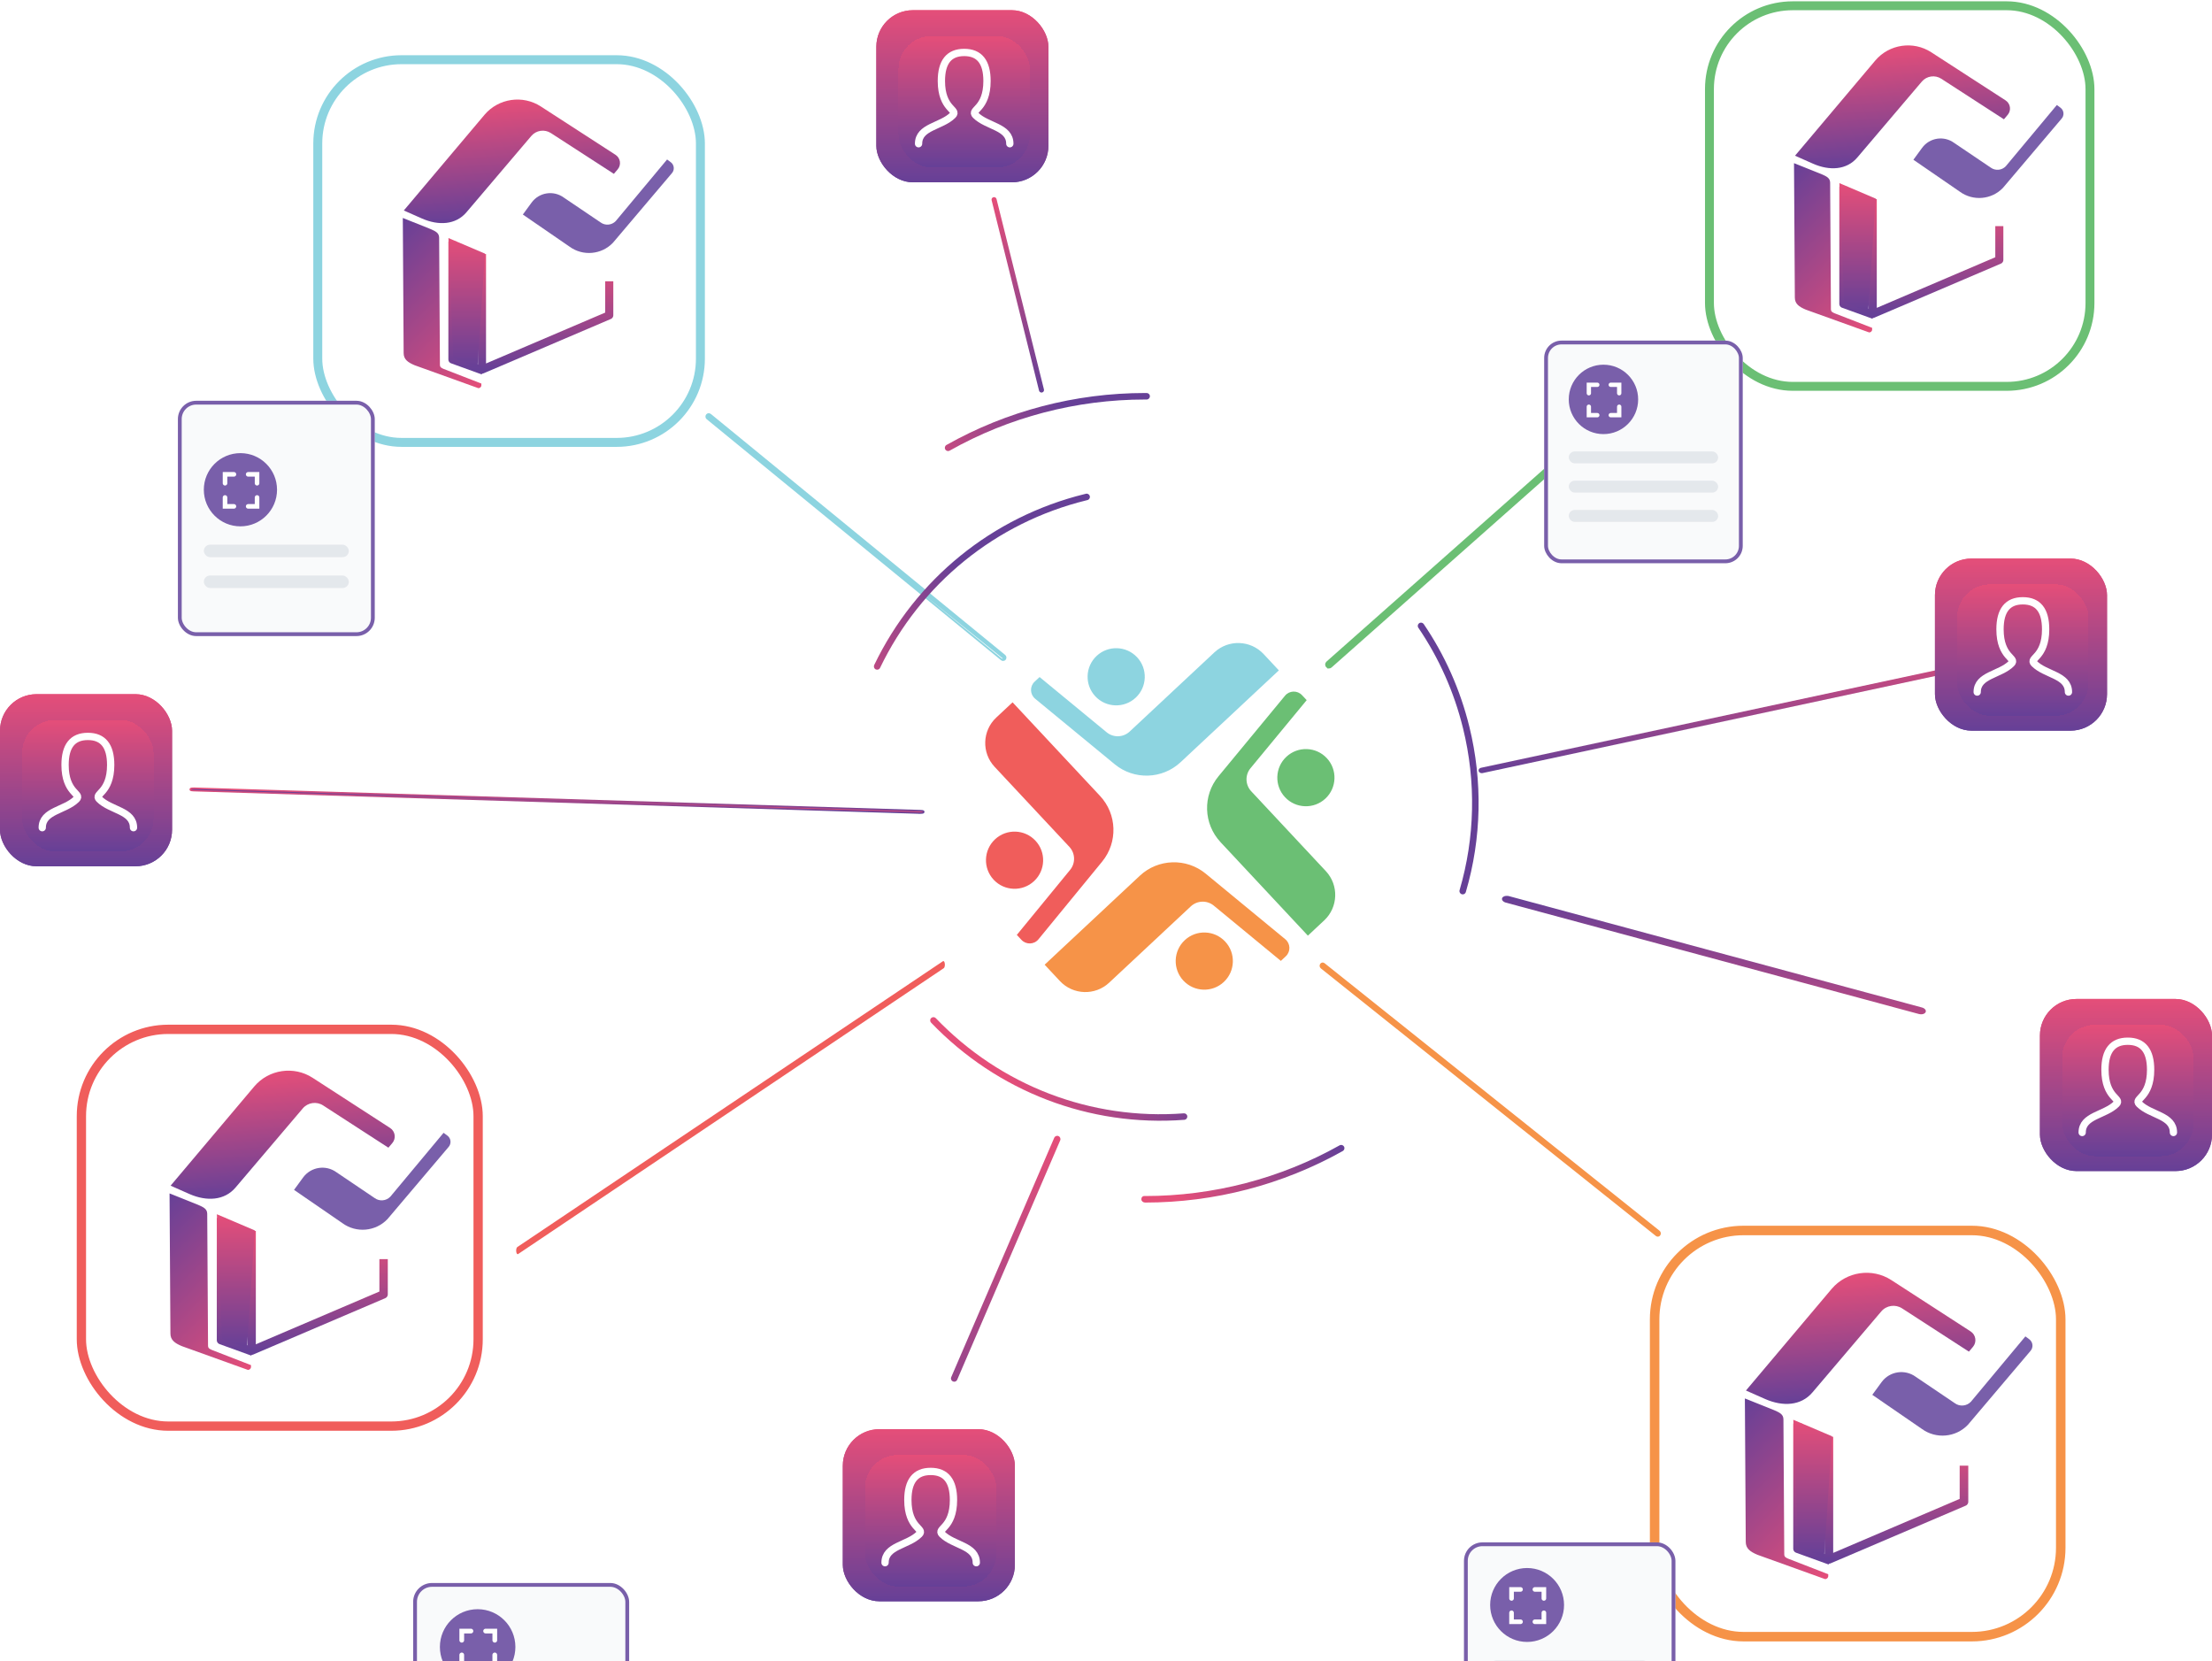 <svg width="582" height="437" viewBox="0 0 582 437" fill="none" xmlns="http://www.w3.org/2000/svg">
<path d="M349.084 175.344L349.084 175.345C349.184 175.461 349.311 175.543 349.45 175.586V175.624H349.68C349.864 175.624 350.049 175.558 350.197 175.425C350.198 175.425 350.198 175.425 350.198 175.424L440.824 95.174C441.153 94.883 441.188 94.38 440.905 94.048V94.048C440.62 93.71 440.12 93.673 439.791 93.966V93.966L439.791 93.966L349.164 174.218L349.163 174.218C348.839 174.507 348.799 175.01 349.084 175.344Z" fill="#6BBF74" stroke="#6BBF74" stroke-width="0.46"/>
<path d="M50.385 207.815C50.383 207.816 50.383 207.816 50.384 207.816L50.385 207.815ZM51.075 207.363L51.075 207.363L51.074 207.363C50.861 207.357 50.662 207.366 50.507 207.386C50.43 207.396 50.358 207.409 50.299 207.426C50.27 207.434 50.239 207.445 50.21 207.459C50.185 207.471 50.145 207.494 50.112 207.534C50.07 207.584 50.039 207.667 50.075 207.758C50.103 207.826 50.156 207.862 50.18 207.876C50.234 207.909 50.303 207.928 50.362 207.94C50.49 207.967 50.67 207.985 50.871 207.989C50.872 207.989 50.872 207.989 50.872 207.989L241.938 213.892V213.896H242.137C242.32 213.896 242.494 213.885 242.633 213.866C242.701 213.856 242.766 213.843 242.82 213.827C242.847 213.819 242.875 213.809 242.903 213.796C242.926 213.784 242.964 213.763 242.996 213.725C243.039 213.675 243.071 213.591 243.034 213.5C243.007 213.431 242.953 213.395 242.929 213.381C242.875 213.348 242.806 213.33 242.747 213.317C242.62 213.29 242.44 213.273 242.238 213.268C242.238 213.268 242.237 213.268 242.237 213.268L51.075 207.363Z" fill="url(#paint0_linear_4269_30501)" stroke="url(#paint1_linear_4269_30501)" stroke-width="0.397"/>
<path d="M136.207 329.945C136.033 329.945 135.875 329.667 135.825 329.248C135.767 328.74 135.889 328.214 136.101 328.073L248.101 252.867C248.314 252.722 248.531 253.021 248.59 253.529C248.649 254.038 248.526 254.563 248.314 254.704L136.314 329.91C136.278 329.936 136.241 329.945 136.207 329.945Z" fill="#F05D5B"/>
<path d="M186.077 110.096L186.077 110.096C185.805 109.871 185.758 109.465 185.976 109.183C186.196 108.896 186.604 108.85 186.882 109.076L186.882 109.077L264.331 172.482L264.332 172.483C264.604 172.708 264.652 173.114 264.434 173.397M186.077 110.096L264.434 173.397M186.077 110.096L186.078 110.097L263.525 173.502C263.525 173.502 263.525 173.502 263.525 173.502M186.077 110.096L263.525 173.502M264.434 173.397C264.308 173.561 264.119 173.648 263.93 173.648H263.928C263.785 173.648 263.643 173.6 263.525 173.502M264.434 173.397L263.525 173.502" fill="#8DD4E0" stroke="#8DD4E0" stroke-width="0.467"/>
<path d="M234.296 402.459C234.185 402.459 234.07 402.436 233.958 402.39C233.525 402.202 233.322 401.695 233.51 401.266L236.728 393.792C236.916 393.355 237.415 393.155 237.853 393.343C238.286 393.531 238.489 394.038 238.301 394.467L235.086 401.941C234.944 402.267 234.63 402.459 234.3 402.459H234.296ZM251.062 363.495C250.95 363.495 250.835 363.472 250.724 363.426C250.291 363.238 250.087 362.731 250.275 362.302L277.376 299.325C277.564 298.892 278.067 298.684 278.501 298.876C278.934 299.064 279.137 299.571 278.949 300L251.848 362.977C251.706 363.303 251.392 363.495 251.062 363.495Z" fill="url(#paint2_linear_4269_30501)"/>
<path d="M396.724 235.689C396.819 235.701 396.912 235.722 397.006 235.743L505.692 265.046C506.444 265.248 506.874 265.795 506.651 266.268C506.428 266.742 505.666 266.962 504.889 266.76L396.203 237.457C395.451 237.254 395.021 236.708 395.244 236.234C395.44 235.82 396.066 235.603 396.724 235.689ZM559.75 279.642C559.845 279.654 559.938 279.675 560.032 279.699L573.615 283.363C574.366 283.565 574.796 284.112 574.574 284.585C574.351 285.054 573.571 285.268 572.811 285.077L559.228 281.414C558.477 281.211 558.047 280.665 558.269 280.191C558.465 279.781 559.092 279.56 559.749 279.646L559.75 279.642Z" fill="url(#paint3_linear_4269_30501)"/>
<path d="M274.031 103.267C273.731 103.267 273.461 103.068 273.387 102.773L260.903 52.653C260.817 52.307 261.037 51.96 261.393 51.874C261.743 51.796 262.105 52.004 262.195 52.35L274.678 102.47C274.764 102.817 274.544 103.163 274.188 103.25C274.137 103.261 274.084 103.267 274.034 103.267H274.031Z" fill="url(#paint4_linear_4269_30501)"/>
<path d="M389.873 203.401C389.494 203.401 389.15 203.182 389.051 202.856C388.938 202.47 389.21 202.08 389.665 201.984L547.573 168.127C548.024 168.028 548.489 168.263 548.599 168.649C548.713 169.036 548.44 169.425 547.986 169.522L390.077 203.378C390.006 203.394 389.937 203.401 389.869 203.401H389.873Z" fill="url(#paint5_linear_4269_30501)"/>
<path d="M435.812 325.012L435.814 325.013C435.919 325.095 436.044 325.141 436.175 325.141H436.177C436.377 325.141 436.566 325.033 436.681 324.854L436.682 324.852C436.865 324.563 436.811 324.159 436.54 323.942L436.54 323.942L348.375 253.534L348.375 253.534L348.375 253.534C348.095 253.312 347.701 253.387 347.506 253.693L347.506 253.693L347.505 253.694C347.322 253.983 347.376 254.388 347.647 254.605L347.648 254.605L435.812 325.012Z" fill="#F69348" stroke="#F69348" stroke-width="0.384"/>
<path d="M311.747 294.572C311.702 294.583 311.657 294.591 311.607 294.595C286.658 296.486 262.378 287.168 244.979 269.035C244.653 268.692 244.661 268.149 245.004 267.824C245.353 267.493 245.89 267.507 246.215 267.849C263.255 285.612 287.042 294.74 311.475 292.889C311.948 292.852 312.359 293.205 312.392 293.678C312.425 294.101 312.143 294.479 311.744 294.577L311.747 294.572ZM385.059 235.261C384.917 235.296 384.763 235.294 384.613 235.248C384.157 235.116 383.898 234.638 384.031 234.186C388.088 220.373 388.401 205.637 384.934 191.579C382.59 182.061 378.635 173.162 373.176 165.134C372.909 164.741 373.012 164.21 373.404 163.944C373.801 163.676 374.328 163.779 374.595 164.172C380.166 172.369 384.206 181.454 386.6 191.173C390.136 205.526 389.819 220.567 385.676 234.67C385.588 234.973 385.345 235.19 385.059 235.261ZM230.988 176.155C230.801 176.2 230.599 176.183 230.412 176.095C229.986 175.892 229.808 175.378 230.012 174.953C240.882 152.357 261.069 135.965 285.391 129.973L285.707 129.895C286.169 129.781 286.63 130.063 286.743 130.521C286.856 130.979 286.575 131.443 286.117 131.556L285.8 131.634C261.978 137.503 242.207 153.563 231.554 175.695C231.44 175.937 231.226 176.096 230.988 176.155Z" fill="url(#paint6_linear_4269_30501)"/>
<path d="M301.264 316.36C300.788 316.36 300.297 315.976 300.297 315.5C300.297 315.024 300.57 314.645 301.045 314.645H301.287C319.211 314.645 336.917 310.033 352.463 301.309C352.881 301.075 353.399 301.224 353.629 301.635C353.859 302.049 353.713 302.571 353.303 302.801C337.496 311.671 319.503 316.363 301.26 316.363L301.264 316.36ZM249.452 118.659C249.153 118.659 248.861 118.502 248.704 118.222C248.474 117.811 248.615 117.29 249.03 117.056C264.886 108.116 282.945 103.39 301.26 103.39H301.694C302.17 103.39 302.549 103.774 302.549 104.245C302.549 104.717 302.166 105.101 301.694 105.101H301.26C283.24 105.101 265.473 109.751 249.87 118.548C249.74 118.621 249.594 118.659 249.452 118.659Z" fill="url(#paint7_linear_4269_30501)"/>
<path d="M321.129 221.537C316.626 216.718 316.396 209.303 320.599 204.216L338.105 183.019C339.254 181.631 341.352 181.571 342.58 182.885L343.801 184.191L329.016 202.103C327.553 203.872 327.636 206.469 329.202 208.154L348.844 229.173C352.3 232.871 352.103 238.681 348.405 242.137L344.117 246.144L321.137 221.553L321.129 221.537Z" fill="#6BBF74"/>
<path d="M338.099 209.72C335.265 206.687 335.427 201.92 338.46 199.086C341.492 196.252 346.259 196.413 349.093 199.446C351.927 202.479 351.766 207.246 348.733 210.08C345.7 212.914 340.933 212.752 338.099 209.72Z" fill="#6BBF74"/>
<path d="M273.531 178.116L291.174 192.647C292.952 194.11 295.532 194.026 297.217 192.46L319.508 171.63C323.207 168.174 329.016 168.37 332.472 172.069L336.48 176.357L310.616 200.525C305.814 205.013 298.375 205.242 293.303 201.065L272.359 183.819C270.97 182.671 270.903 180.572 272.217 179.336L273.523 178.116L273.531 178.116Z" fill="#8DD4E0"/>
<path d="M288.183 183.18C285.349 180.147 285.511 175.38 288.544 172.546C291.576 169.712 296.343 169.874 299.177 172.907C302.011 175.939 301.85 180.706 298.817 183.54C295.784 186.374 291.017 186.213 288.183 183.18Z" fill="#8DD4E0"/>
<path d="M274.858 253.783L299.912 230.371C304.714 225.883 312.154 225.654 317.225 229.831L338.169 247.085C339.558 248.233 339.626 250.332 338.311 251.568L337.005 252.789L319.363 238.249C317.585 236.786 315.004 236.87 313.32 238.436L291.829 258.519C288.131 261.975 282.321 261.778 278.865 258.08L274.858 253.791L274.858 253.783Z" fill="#F69348"/>
<path d="M311.361 257.973C308.527 254.94 308.688 250.173 311.721 247.339C314.754 244.505 319.521 244.667 322.355 247.7C325.189 250.732 325.028 255.499 321.995 258.333C318.962 261.167 314.195 261.006 311.361 257.973Z" fill="#F69348"/>
<path d="M267.535 245.949L281.568 228.828C283.014 227.058 282.931 224.469 281.372 222.793L261.691 201.731C258.235 198.033 258.432 192.223 262.13 188.767L266.418 184.76L289.422 209.377C293.917 214.187 294.156 221.578 289.986 226.666L273.231 247.105C272.091 248.502 269.976 248.569 268.748 247.246L267.535 245.949Z" fill="#F05D5B"/>
<path d="M261.443 231.434C258.609 228.401 258.77 223.634 261.803 220.8C264.836 217.966 269.603 218.127 272.437 221.16C275.271 224.193 275.11 228.96 272.077 231.794C269.044 234.628 264.277 234.467 261.443 231.434Z" fill="#F05D5B"/>
<path d="M161.518 45.735L144.953 35.011C143.286 33.932 141.076 34.256 139.789 35.771L122.731 55.843C119.898 59.177 115.388 59.39 111.054 57.499L106.248 55.372L127.498 30.176C131.171 25.854 137.529 24.92 142.289 28.002L161.952 40.73C163.257 41.576 163.521 43.375 162.514 44.56L161.518 45.733L161.518 45.735Z" fill="url(#paint8_linear_4269_30501)"/>
<path d="M175.517 41.956L162.009 58.157C160.957 59.26 159.249 59.412 158.019 58.51L148.357 51.985C145.649 49.999 141.848 50.586 139.865 53.297L137.567 56.438L149.84 64.878C153.352 67.452 158.264 67.018 161.269 63.868L176.733 45.618C177.556 44.754 177.432 43.362 176.47 42.657L175.517 41.958L175.517 41.956Z" fill="#795FAA"/>
<path d="M126.814 67.901V97.232L160.301 82.936V75.069" stroke="url(#paint9_linear_4269_30501)" stroke-width="2.131" stroke-linecap="square" stroke-linejoin="round"/>
<path d="M126.105 97.133L119.037 94.573V64.592" stroke="url(#paint10_linear_4269_30501)" stroke-width="2.131" stroke-linecap="square" stroke-linejoin="round"/>
<path d="M127.601 66.719L117.988 62.622L119.249 94.218L125.631 96.582L127.601 66.719Z" fill="url(#paint11_linear_4269_30501)"/>
<path d="M106.202 92.871C106.203 94.526 107.272 95.314 109.093 96.084L125.82 102.102C126.265 102.154 126.656 101.802 126.651 101.353L126.655 100.908L116.756 97.067C116.175 96.811 115.747 96.653 115.747 95.945L115.542 62.496C115.527 61.232 114.521 60.806 113.227 60.236L105.984 57.34L106.203 92.871L106.202 92.871Z" fill="url(#paint12_linear_4269_30501)"/>
<rect x="83.61" y="15.706" width="100.675" height="100.675" rx="22.035" stroke="#8DD4E0" stroke-width="2.355"/>
<path d="M527.252 31.381L510.779 20.717C509.121 19.643 506.923 19.965 505.643 21.472L488.679 41.434C485.862 44.749 481.377 44.961 477.067 43.081L472.287 40.965L493.419 15.909C497.072 11.61 503.395 10.681 508.129 13.746L527.684 26.404C528.982 27.245 529.244 29.035 528.243 30.213L527.252 31.379L527.252 31.381Z" fill="url(#paint13_linear_4269_30501)"/>
<path d="M541.175 27.623L527.742 43.735C526.695 44.832 524.997 44.983 523.773 44.085L514.165 37.596C511.471 35.621 507.692 36.206 505.72 38.902L503.435 42.025L515.64 50.418C519.132 52.979 524.017 52.547 527.006 49.414L542.384 31.265C543.203 30.405 543.08 29.022 542.123 28.32L541.175 27.625L541.175 27.623Z" fill="#795FAA"/>
<path d="M492.74 53.425V82.595L526.042 68.378V60.554" stroke="url(#paint14_linear_4269_30501)" stroke-width="2.12" stroke-linecap="square" stroke-linejoin="round"/>
<path d="M492.032 82.496L485.004 79.95V50.134" stroke="url(#paint15_linear_4269_30501)" stroke-width="2.12" stroke-linecap="square" stroke-linejoin="round"/>
<path d="M493.521 52.25L483.961 48.175L485.215 79.597L491.562 81.947L493.521 52.25Z" fill="url(#paint16_linear_4269_30501)"/>
<path d="M472.24 78.258C472.241 79.903 473.304 80.687 475.114 81.453L491.749 87.437C492.192 87.489 492.581 87.139 492.576 86.693L492.58 86.25L482.736 82.431C482.158 82.176 481.733 82.019 481.733 81.315L481.528 48.05C481.514 46.793 480.512 46.37 479.226 45.803L472.023 42.922L472.241 78.257L472.24 78.258Z" fill="url(#paint17_linear_4269_30501)"/>
<rect x="449.774" y="1.518" width="100.119" height="100.119" rx="21.914" stroke="#6BBF74" stroke-width="2.342"/>
<path d="M518.04 355.58L500.459 344.198C498.69 343.052 496.344 343.396 494.977 345.004L476.873 366.308C473.866 369.847 469.079 370.073 464.48 368.066L459.378 365.808L481.932 339.066C485.831 334.479 492.579 333.488 497.632 336.759L518.501 350.268C519.886 351.166 520.166 353.075 519.098 354.333L518.04 355.577L518.04 355.58Z" fill="url(#paint18_linear_4269_30501)"/>
<path d="M532.898 351.569L518.561 368.764C517.445 369.935 515.632 370.096 514.326 369.139L504.071 362.213C501.197 360.106 497.163 360.729 495.058 363.606L492.619 366.94L505.645 375.897C509.373 378.63 514.586 378.169 517.776 374.825L534.188 355.456C535.062 354.538 534.931 353.062 533.909 352.313L532.898 351.571L532.898 351.569Z" fill="#795FAA"/>
<path d="M481.201 379.106V410.238L516.743 395.064V386.715" stroke="url(#paint19_linear_4269_30501)" stroke-width="2.262" stroke-linecap="square" stroke-linejoin="round"/>
<path d="M480.452 410.132L472.951 407.415V375.594" stroke="url(#paint20_linear_4269_30501)" stroke-width="2.262" stroke-linecap="square" stroke-linejoin="round"/>
<path d="M482.039 377.852L471.836 373.503L473.174 407.038L479.948 409.547L482.039 377.852Z" fill="url(#paint21_linear_4269_30501)"/>
<path d="M459.326 405.609C459.327 407.365 460.462 408.201 462.394 409.019L480.148 415.406C480.621 415.461 481.036 415.088 481.031 414.611L481.035 414.139L470.528 410.062C469.912 409.79 469.458 409.623 469.458 408.872L469.239 373.369C469.224 372.028 468.155 371.576 466.783 370.971L459.095 367.896L459.327 405.608L459.326 405.609Z" fill="url(#paint22_linear_4269_30501)"/>
<rect x="435.35" y="323.708" width="106.853" height="106.853" rx="23.387" stroke="#F69348" stroke-width="2.499"/>
<path d="M102.191 301.927L85.017 290.809C83.288 289.689 80.997 290.025 79.662 291.596L61.976 312.407C59.039 315.864 54.363 316.085 49.869 314.125L44.886 311.919L66.918 285.796C70.727 281.314 77.319 280.346 82.254 283.541L102.642 296.738C103.995 297.615 104.268 299.481 103.224 300.709L102.191 301.925L102.191 301.927Z" fill="url(#paint23_linear_4269_30501)"/>
<path d="M116.71 298.01L102.704 314.807C101.614 315.951 99.843 316.108 98.567 315.172L88.55 308.407C85.741 306.348 81.8 306.957 79.745 309.768L77.362 313.025L90.087 321.775C93.728 324.444 98.822 323.994 101.937 320.728L117.97 301.806C118.824 300.91 118.696 299.467 117.698 298.736L116.71 298.011L116.71 298.01Z" fill="#795FAA"/>
<path d="M66.209 324.909V355.321L100.929 340.498V332.342" stroke="url(#paint24_linear_4269_30501)" stroke-width="2.21" stroke-linecap="square" stroke-linejoin="round"/>
<path d="M65.474 355.218L58.147 352.563V321.478" stroke="url(#paint25_linear_4269_30501)" stroke-width="2.21" stroke-linecap="square" stroke-linejoin="round"/>
<path d="M67.027 323.684L57.06 319.436L58.368 352.195L64.985 354.646L67.027 323.684Z" fill="url(#paint26_linear_4269_30501)"/>
<path d="M44.839 350.799C44.84 352.515 45.948 353.332 47.836 354.13L65.179 360.369C65.641 360.423 66.046 360.059 66.041 359.593L66.045 359.132L55.782 355.15C55.179 354.884 54.736 354.72 54.736 353.986L54.522 319.305C54.508 317.995 53.464 317.553 52.123 316.962L44.612 313.959L44.84 350.798L44.839 350.799Z" fill="url(#paint27_linear_4269_30501)"/>
<rect x="21.418" y="270.792" width="104.382" height="104.382" rx="22.847" stroke="#F05D5B" stroke-width="2.442"/>
<rect y="182.622" width="45.271" height="45.271" rx="9.604" fill="url(#paint28_linear_4269_30501)"/>
<g filter="url(#filter0_d_4269_30501)">
<rect x="5.35" y="187.97" width="34.574" height="34.574" rx="8.643" fill="url(#paint29_linear_4269_30501)" shape-rendering="crispEdges"/>
<path d="M10.635 216.301C10.635 211.8 16.637 211.8 19.638 208.798C21.139 207.298 16.637 207.298 16.637 199.795C16.637 194.793 18.637 192.292 22.64 192.292C26.642 192.292 28.642 194.793 28.642 199.795C28.642 207.298 24.14 207.298 25.641 208.798C28.642 211.8 34.644 211.8 34.644 216.301" stroke="white" stroke-width="1.921" stroke-linecap="round"/>
</g>
<rect x="0.24" y="182.862" width="44.791" height="44.791" rx="9.364" stroke="url(#paint30_linear_4269_30501)" stroke-width="0.48"/>
<rect x="230.574" y="2.689" width="45.271" height="45.271" rx="9.604" fill="url(#paint31_linear_4269_30501)"/>
<g filter="url(#filter1_d_4269_30501)">
<rect x="235.924" y="8.037" width="34.574" height="34.574" rx="8.643" fill="url(#paint32_linear_4269_30501)" shape-rendering="crispEdges"/>
<path d="M241.205 36.369C241.205 31.867 247.207 31.867 250.209 28.866C251.709 27.365 247.207 27.365 247.207 19.862C247.207 14.861 249.208 12.359 253.21 12.359C257.212 12.359 259.212 14.861 259.212 19.862C259.212 27.365 254.71 27.365 256.211 28.866C259.212 31.867 265.215 31.867 265.215 36.369" stroke="white" stroke-width="1.921" stroke-linecap="round"/>
</g>
<rect x="230.814" y="2.929" width="44.791" height="44.791" rx="9.364" stroke="url(#paint33_linear_4269_30501)" stroke-width="0.48"/>
<rect x="509.107" y="146.942" width="45.271" height="45.271" rx="9.604" fill="url(#paint34_linear_4269_30501)"/>
<g filter="url(#filter2_d_4269_30501)">
<rect x="514.457" y="152.291" width="34.574" height="34.574" rx="8.643" fill="url(#paint35_linear_4269_30501)" shape-rendering="crispEdges"/>
<path d="M519.74 180.622C519.74 176.12 525.743 176.12 528.744 173.119C530.244 171.619 525.743 171.619 525.743 164.116C525.743 159.114 527.743 156.613 531.745 156.613C535.747 156.613 537.747 159.114 537.747 164.116C537.747 171.619 533.246 171.619 534.746 173.119C537.747 176.12 543.75 176.12 543.75 180.622" stroke="white" stroke-width="1.921" stroke-linecap="round"/>
</g>
<rect x="509.348" y="147.182" width="44.791" height="44.791" rx="9.364" stroke="url(#paint36_linear_4269_30501)" stroke-width="0.48"/>
<rect x="536.729" y="262.805" width="45.271" height="45.271" rx="9.604" fill="url(#paint37_linear_4269_30501)"/>
<g filter="url(#filter3_d_4269_30501)">
<rect x="542.078" y="268.154" width="34.574" height="34.574" rx="8.643" fill="url(#paint38_linear_4269_30501)" shape-rendering="crispEdges"/>
<path d="M547.361 296.485C547.361 291.983 553.364 291.983 556.365 288.982C557.866 287.482 553.364 287.482 553.364 279.979C553.364 274.977 555.364 272.476 559.366 272.476C563.368 272.476 565.369 274.977 565.369 279.979C565.369 287.482 560.867 287.482 562.367 288.982C565.369 291.983 571.371 291.983 571.371 296.485" stroke="white" stroke-width="1.921" stroke-linecap="round"/>
</g>
<rect x="536.969" y="263.045" width="44.791" height="44.791" rx="9.364" stroke="url(#paint39_linear_4269_30501)" stroke-width="0.48"/>
<rect x="221.752" y="375.983" width="45.271" height="45.271" rx="9.604" fill="url(#paint40_linear_4269_30501)"/>
<g filter="url(#filter4_d_4269_30501)">
<rect x="227.102" y="381.332" width="34.574" height="34.574" rx="8.643" fill="url(#paint41_linear_4269_30501)" shape-rendering="crispEdges"/>
<path d="M232.385 409.663C232.385 405.162 238.387 405.162 241.388 402.16C242.889 400.66 238.387 400.66 238.387 393.157C238.387 388.155 240.387 385.654 244.39 385.654C248.392 385.654 250.392 388.155 250.392 393.157C250.392 400.66 245.89 400.66 247.391 402.16C250.392 405.162 256.394 405.162 256.394 409.663" stroke="white" stroke-width="1.921" stroke-linecap="round"/>
</g>
<rect x="221.992" y="376.223" width="44.791" height="44.791" rx="9.364" stroke="url(#paint42_linear_4269_30501)" stroke-width="0.48"/>
<g filter="url(#filter5_dddd_4269_30501)">
<rect x="406.289" y="24.173" width="52.241" height="58.568" rx="4.565" fill="#F9FAFB"/>
<rect x="406.789" y="24.673" width="51.241" height="57.568" rx="4.065" stroke="#795FAA"/>
<circle cx="421.886" cy="39.641" r="9.13" fill="#795FAA"/>
<path d="M420.262 43.787C420.017 43.787 418.043 43.787 418.043 43.787V41.568" stroke="white" stroke-width="1.141" stroke-linecap="round"/>
<path d="M426.03 41.568C426.03 41.813 426.03 43.787 426.03 43.787L423.811 43.787" stroke="white" stroke-width="1.141" stroke-linecap="round"/>
<path d="M423.81 35.798C424.055 35.798 426.029 35.798 426.029 35.798L426.029 38.017" stroke="white" stroke-width="1.141" stroke-linecap="round"/>
<path d="M418.043 38.017C418.043 37.772 418.043 35.798 418.043 35.798L420.262 35.798" stroke="white" stroke-width="1.141" stroke-linecap="round"/>
<g opacity="0.5">
<rect x="412.756" y="53.335" width="39.307" height="3.128" rx="1.564" fill="#D0D5DD"/>
</g>
<g opacity="0.5">
<rect x="412.756" y="61.028" width="39.307" height="3.128" rx="1.564" fill="#D0D5DD"/>
</g>
<g opacity="0.5">
<rect x="412.756" y="68.721" width="39.307" height="3.145" rx="1.564" fill="#D0D5DD"/>
</g>
</g>
<g filter="url(#filter6_dd_4269_30501)">
<rect x="46.807" y="80.954" width="51.793" height="61.899" rx="4.816" fill="#F9FAFB"/>
<rect x="47.307" y="81.454" width="50.793" height="60.899" rx="4.316" stroke="#795FAA"/>
<circle cx="63.26" cy="104.357" r="9.631" fill="#795FAA"/>
<path d="M61.546 108.731C61.288 108.731 59.205 108.731 59.205 108.731V106.39" stroke="white" stroke-width="1.204" stroke-linecap="round"/>
<path d="M67.634 106.39C67.634 106.649 67.634 108.731 67.634 108.731L65.293 108.731" stroke="white" stroke-width="1.204" stroke-linecap="round"/>
<path d="M65.294 100.304C65.552 100.304 67.635 100.304 67.635 100.304L67.635 102.645" stroke="white" stroke-width="1.204" stroke-linecap="round"/>
<path d="M59.208 102.645C59.208 102.386 59.208 100.304 59.208 100.304L61.549 100.304" stroke="white" stroke-width="1.204" stroke-linecap="round"/>
<g opacity="0.5">
<rect x="53.629" y="118.804" width="38.149" height="3.299" rx="1.65" fill="#D0D5DD"/>
</g>
<g opacity="0.5">
<rect x="53.629" y="126.919" width="38.149" height="3.299" rx="1.65" fill="#D0D5DD"/>
</g>
</g>
<g filter="url(#filter7_dddd_4269_30501)">
<rect x="108.705" y="345.264" width="56.831" height="63.714" rx="4.966" fill="#F9FAFB"/>
<rect x="109.205" y="345.764" width="55.831" height="62.714" rx="4.466" stroke="#795FAA"/>
<circle cx="125.672" cy="362.09" r="9.932" fill="#795FAA"/>
<path d="M123.906 366.601C123.64 366.601 121.492 366.601 121.492 366.601V364.187" stroke="white" stroke-width="1.242" stroke-linecap="round"/>
<path d="M130.182 364.186C130.182 364.453 130.182 366.6 130.182 366.6L127.768 366.6" stroke="white" stroke-width="1.242" stroke-linecap="round"/>
<path d="M127.77 357.91C128.036 357.91 130.184 357.91 130.184 357.91L130.184 360.324" stroke="white" stroke-width="1.242" stroke-linecap="round"/>
<path d="M121.494 360.324C121.494 360.057 121.494 357.91 121.494 357.91L123.908 357.91" stroke="white" stroke-width="1.242" stroke-linecap="round"/>
<g opacity="0.5">
<rect x="115.74" y="376.988" width="42.761" height="3.402" rx="1.701" fill="#D0D5DD"/>
</g>
<g opacity="0.5">
<rect x="115.74" y="385.356" width="42.761" height="3.402" rx="1.701" fill="#D0D5DD"/>
</g>
<g opacity="0.5">
<rect x="115.74" y="393.725" width="42.761" height="3.421" rx="1.701" fill="#D0D5DD"/>
</g>
</g>
<g filter="url(#filter8_dddd_4269_30501)">
<rect x="385.188" y="336.083" width="55.63" height="62.366" rx="4.861" fill="#F9FAFB"/>
<rect x="385.688" y="336.583" width="54.63" height="61.366" rx="4.361" stroke="#795FAA"/>
<circle cx="401.796" cy="352.553" r="9.722" fill="#795FAA"/>
<path d="M400.064 356.969C399.803 356.969 397.701 356.969 397.701 356.969V354.606" stroke="white" stroke-width="1.215" stroke-linecap="round"/>
<path d="M406.211 354.606C406.211 354.867 406.211 356.969 406.211 356.969L403.848 356.969" stroke="white" stroke-width="1.215" stroke-linecap="round"/>
<path d="M403.848 348.462C404.109 348.462 406.211 348.462 406.211 348.462L406.211 350.825" stroke="white" stroke-width="1.215" stroke-linecap="round"/>
<path d="M397.703 350.825C397.703 350.564 397.703 348.462 397.703 348.462L400.066 348.462" stroke="white" stroke-width="1.215" stroke-linecap="round"/>
<g opacity="0.5">
<rect x="392.074" y="367.136" width="41.857" height="3.331" rx="1.665" fill="#D0D5DD"/>
</g>
<g opacity="0.5">
<rect x="392.074" y="375.328" width="41.857" height="3.331" rx="1.665" fill="#D0D5DD"/>
</g>
<g opacity="0.5">
<rect x="392.074" y="383.52" width="41.857" height="3.349" rx="1.665" fill="#D0D5DD"/>
</g>
</g>
<defs>
<filter id="filter0_d_4269_30501" x="2.949" y="186.53" width="42.256" height="40.336" filterUnits="userSpaceOnUse" color-interpolation-filters="sRGB">
<feFlood flood-opacity="0" result="BackgroundImageFix"/>
<feColorMatrix in="SourceAlpha" type="matrix" values="0 0 0 0 0 0 0 0 0 0 0 0 0 0 0 0 0 0 127 0" result="hardAlpha"/>
<feOffset dx="0.48" dy="1.441"/>
<feGaussianBlur stdDeviation="1.441"/>
<feComposite in2="hardAlpha" operator="out"/>
<feColorMatrix type="matrix" values="0 0 0 0 0 0 0 0 0 0 0 0 0 0 0 0 0 0 0.06 0"/>
<feBlend mode="normal" in2="BackgroundImageFix" result="effect1_dropShadow_4269_30501"/>
<feBlend mode="normal" in="SourceGraphic" in2="effect1_dropShadow_4269_30501" result="shape"/>
</filter>
<filter id="filter1_d_4269_30501" x="233.523" y="6.597" width="42.258" height="40.336" filterUnits="userSpaceOnUse" color-interpolation-filters="sRGB">
<feFlood flood-opacity="0" result="BackgroundImageFix"/>
<feColorMatrix in="SourceAlpha" type="matrix" values="0 0 0 0 0 0 0 0 0 0 0 0 0 0 0 0 0 0 127 0" result="hardAlpha"/>
<feOffset dx="0.48" dy="1.441"/>
<feGaussianBlur stdDeviation="1.441"/>
<feComposite in2="hardAlpha" operator="out"/>
<feColorMatrix type="matrix" values="0 0 0 0 0 0 0 0 0 0 0 0 0 0 0 0 0 0 0.06 0"/>
<feBlend mode="normal" in2="BackgroundImageFix" result="effect1_dropShadow_4269_30501"/>
<feBlend mode="normal" in="SourceGraphic" in2="effect1_dropShadow_4269_30501" result="shape"/>
</filter>
<filter id="filter2_d_4269_30501" x="512.056" y="150.85" width="42.258" height="40.336" filterUnits="userSpaceOnUse" color-interpolation-filters="sRGB">
<feFlood flood-opacity="0" result="BackgroundImageFix"/>
<feColorMatrix in="SourceAlpha" type="matrix" values="0 0 0 0 0 0 0 0 0 0 0 0 0 0 0 0 0 0 127 0" result="hardAlpha"/>
<feOffset dx="0.48" dy="1.441"/>
<feGaussianBlur stdDeviation="1.441"/>
<feComposite in2="hardAlpha" operator="out"/>
<feColorMatrix type="matrix" values="0 0 0 0 0 0 0 0 0 0 0 0 0 0 0 0 0 0 0.06 0"/>
<feBlend mode="normal" in2="BackgroundImageFix" result="effect1_dropShadow_4269_30501"/>
<feBlend mode="normal" in="SourceGraphic" in2="effect1_dropShadow_4269_30501" result="shape"/>
</filter>
<filter id="filter3_d_4269_30501" x="539.677" y="266.713" width="42.256" height="40.336" filterUnits="userSpaceOnUse" color-interpolation-filters="sRGB">
<feFlood flood-opacity="0" result="BackgroundImageFix"/>
<feColorMatrix in="SourceAlpha" type="matrix" values="0 0 0 0 0 0 0 0 0 0 0 0 0 0 0 0 0 0 127 0" result="hardAlpha"/>
<feOffset dx="0.48" dy="1.441"/>
<feGaussianBlur stdDeviation="1.441"/>
<feComposite in2="hardAlpha" operator="out"/>
<feColorMatrix type="matrix" values="0 0 0 0 0 0 0 0 0 0 0 0 0 0 0 0 0 0 0.06 0"/>
<feBlend mode="normal" in2="BackgroundImageFix" result="effect1_dropShadow_4269_30501"/>
<feBlend mode="normal" in="SourceGraphic" in2="effect1_dropShadow_4269_30501" result="shape"/>
</filter>
<filter id="filter4_d_4269_30501" x="224.701" y="379.891" width="42.256" height="40.336" filterUnits="userSpaceOnUse" color-interpolation-filters="sRGB">
<feFlood flood-opacity="0" result="BackgroundImageFix"/>
<feColorMatrix in="SourceAlpha" type="matrix" values="0 0 0 0 0 0 0 0 0 0 0 0 0 0 0 0 0 0 127 0" result="hardAlpha"/>
<feOffset dx="0.48" dy="1.441"/>
<feGaussianBlur stdDeviation="1.441"/>
<feComposite in2="hardAlpha" operator="out"/>
<feColorMatrix type="matrix" values="0 0 0 0 0 0 0 0 0 0 0 0 0 0 0 0 0 0 0.06 0"/>
<feBlend mode="normal" in2="BackgroundImageFix" result="effect1_dropShadow_4269_30501"/>
<feBlend mode="normal" in="SourceGraphic" in2="effect1_dropShadow_4269_30501" result="shape"/>
</filter>
<filter id="filter5_dddd_4269_30501" x="380.801" y="18.467" width="103.218" height="131.988" filterUnits="userSpaceOnUse" color-interpolation-filters="sRGB">
<feFlood flood-opacity="0" result="BackgroundImageFix"/>
<feColorMatrix in="SourceAlpha" type="matrix" values="0 0 0 0 0 0 0 0 0 0 0 0 0 0 0 0 0 0 127 0" result="hardAlpha"/>
<feOffset/>
<feColorMatrix type="matrix" values="0 0 0 0 0 0 0 0 0 0 0 0 0 0 0 0 0 0 0.03 0"/>
<feBlend mode="normal" in2="BackgroundImageFix" result="effect1_dropShadow_4269_30501"/>
<feColorMatrix in="SourceAlpha" type="matrix" values="0 0 0 0 0 0 0 0 0 0 0 0 0 0 0 0 0 0 127 0" result="hardAlpha"/>
<feOffset dy="4.565"/>
<feGaussianBlur stdDeviation="5.136"/>
<feColorMatrix type="matrix" values="0 0 0 0 0 0 0 0 0 0 0 0 0 0 0 0 0 0 0.03 0"/>
<feBlend mode="normal" in2="effect1_dropShadow_4269_30501" result="effect2_dropShadow_4269_30501"/>
<feColorMatrix in="SourceAlpha" type="matrix" values="0 0 0 0 0 0 0 0 0 0 0 0 0 0 0 0 0 0 127 0" result="hardAlpha"/>
<feOffset dy="18.64"/>
<feGaussianBlur stdDeviation="9.32"/>
<feColorMatrix type="matrix" values="0 0 0 0 0 0 0 0 0 0 0 0 0 0 0 0 0 0 0.03 0"/>
<feBlend mode="normal" in2="effect2_dropShadow_4269_30501" result="effect3_dropShadow_4269_30501"/>
<feColorMatrix in="SourceAlpha" type="matrix" values="0 0 0 0 0 0 0 0 0 0 0 0 0 0 0 0 0 0 127 0" result="hardAlpha"/>
<feOffset dy="42.226"/>
<feGaussianBlur stdDeviation="12.744"/>
<feColorMatrix type="matrix" values="0 0 0 0 0 0 0 0 0 0 0 0 0 0 0 0 0 0 0.02 0"/>
<feBlend mode="normal" in2="effect3_dropShadow_4269_30501" result="effect4_dropShadow_4269_30501"/>
<feBlend mode="normal" in="SourceGraphic" in2="effect4_dropShadow_4269_30501" result="shape"/>
</filter>
<filter id="filter6_dd_4269_30501" x="27.142" y="74.934" width="91.121" height="107.247" filterUnits="userSpaceOnUse" color-interpolation-filters="sRGB">
<feFlood flood-opacity="0" result="BackgroundImageFix"/>
<feColorMatrix in="SourceAlpha" type="matrix" values="0 0 0 0 0 0 0 0 0 0 0 0 0 0 0 0 0 0 127 0" result="hardAlpha"/>
<feOffset dy="4.816"/>
<feGaussianBlur stdDeviation="5.418"/>
<feColorMatrix type="matrix" values="0 0 0 0 0 0 0 0 0 0 0 0 0 0 0 0 0 0 0.03 0"/>
<feBlend mode="normal" in2="BackgroundImageFix" result="effect1_dropShadow_4269_30501"/>
<feColorMatrix in="SourceAlpha" type="matrix" values="0 0 0 0 0 0 0 0 0 0 0 0 0 0 0 0 0 0 127 0" result="hardAlpha"/>
<feOffset dy="19.664"/>
<feGaussianBlur stdDeviation="9.832"/>
<feColorMatrix type="matrix" values="0 0 0 0 0 0 0 0 0 0 0 0 0 0 0 0 0 0 0.03 0"/>
<feBlend mode="normal" in2="effect1_dropShadow_4269_30501" result="effect2_dropShadow_4269_30501"/>
<feBlend mode="normal" in="SourceGraphic" in2="effect2_dropShadow_4269_30501" result="shape"/>
</filter>
<filter id="filter7_dddd_4269_30501" x="80.978" y="339.056" width="112.286" height="143.584" filterUnits="userSpaceOnUse" color-interpolation-filters="sRGB">
<feFlood flood-opacity="0" result="BackgroundImageFix"/>
<feColorMatrix in="SourceAlpha" type="matrix" values="0 0 0 0 0 0 0 0 0 0 0 0 0 0 0 0 0 0 127 0" result="hardAlpha"/>
<feOffset/>
<feColorMatrix type="matrix" values="0 0 0 0 0 0 0 0 0 0 0 0 0 0 0 0 0 0 0.03 0"/>
<feBlend mode="normal" in2="BackgroundImageFix" result="effect1_dropShadow_4269_30501"/>
<feColorMatrix in="SourceAlpha" type="matrix" values="0 0 0 0 0 0 0 0 0 0 0 0 0 0 0 0 0 0 127 0" result="hardAlpha"/>
<feOffset dy="4.966"/>
<feGaussianBlur stdDeviation="5.587"/>
<feColorMatrix type="matrix" values="0 0 0 0 0 0 0 0 0 0 0 0 0 0 0 0 0 0 0.03 0"/>
<feBlend mode="normal" in2="effect1_dropShadow_4269_30501" result="effect2_dropShadow_4269_30501"/>
<feColorMatrix in="SourceAlpha" type="matrix" values="0 0 0 0 0 0 0 0 0 0 0 0 0 0 0 0 0 0 127 0" result="hardAlpha"/>
<feOffset dy="20.278"/>
<feGaussianBlur stdDeviation="10.139"/>
<feColorMatrix type="matrix" values="0 0 0 0 0 0 0 0 0 0 0 0 0 0 0 0 0 0 0.03 0"/>
<feBlend mode="normal" in2="effect2_dropShadow_4269_30501" result="effect3_dropShadow_4269_30501"/>
<feColorMatrix in="SourceAlpha" type="matrix" values="0 0 0 0 0 0 0 0 0 0 0 0 0 0 0 0 0 0 127 0" result="hardAlpha"/>
<feOffset dy="45.936"/>
<feGaussianBlur stdDeviation="13.864"/>
<feColorMatrix type="matrix" values="0 0 0 0 0 0 0 0 0 0 0 0 0 0 0 0 0 0 0.02 0"/>
<feBlend mode="normal" in2="effect3_dropShadow_4269_30501" result="effect4_dropShadow_4269_30501"/>
<feBlend mode="normal" in="SourceGraphic" in2="effect4_dropShadow_4269_30501" result="shape"/>
</filter>
<filter id="filter8_dddd_4269_30501" x="358.047" y="330.007" width="109.911" height="140.548" filterUnits="userSpaceOnUse" color-interpolation-filters="sRGB">
<feFlood flood-opacity="0" result="BackgroundImageFix"/>
<feColorMatrix in="SourceAlpha" type="matrix" values="0 0 0 0 0 0 0 0 0 0 0 0 0 0 0 0 0 0 127 0" result="hardAlpha"/>
<feOffset/>
<feColorMatrix type="matrix" values="0 0 0 0 0 0 0 0 0 0 0 0 0 0 0 0 0 0 0.03 0"/>
<feBlend mode="normal" in2="BackgroundImageFix" result="effect1_dropShadow_4269_30501"/>
<feColorMatrix in="SourceAlpha" type="matrix" values="0 0 0 0 0 0 0 0 0 0 0 0 0 0 0 0 0 0 127 0" result="hardAlpha"/>
<feOffset dy="4.861"/>
<feGaussianBlur stdDeviation="5.469"/>
<feColorMatrix type="matrix" values="0 0 0 0 0 0 0 0 0 0 0 0 0 0 0 0 0 0 0.03 0"/>
<feBlend mode="normal" in2="effect1_dropShadow_4269_30501" result="effect2_dropShadow_4269_30501"/>
<feColorMatrix in="SourceAlpha" type="matrix" values="0 0 0 0 0 0 0 0 0 0 0 0 0 0 0 0 0 0 127 0" result="hardAlpha"/>
<feOffset dy="19.849"/>
<feGaussianBlur stdDeviation="9.925"/>
<feColorMatrix type="matrix" values="0 0 0 0 0 0 0 0 0 0 0 0 0 0 0 0 0 0 0.03 0"/>
<feBlend mode="normal" in2="effect2_dropShadow_4269_30501" result="effect3_dropShadow_4269_30501"/>
<feColorMatrix in="SourceAlpha" type="matrix" values="0 0 0 0 0 0 0 0 0 0 0 0 0 0 0 0 0 0 127 0" result="hardAlpha"/>
<feOffset dy="44.965"/>
<feGaussianBlur stdDeviation="13.57"/>
<feColorMatrix type="matrix" values="0 0 0 0 0 0 0 0 0 0 0 0 0 0 0 0 0 0 0.02 0"/>
<feBlend mode="normal" in2="effect3_dropShadow_4269_30501" result="effect4_dropShadow_4269_30501"/>
<feBlend mode="normal" in="SourceGraphic" in2="effect4_dropShadow_4269_30501" result="shape"/>
</filter>
<linearGradient id="paint0_linear_4269_30501" x1="247.696" y1="209.224" x2="69.507" y2="190.484" gradientUnits="userSpaceOnUse">
<stop stop-color="#E54E79"/>
<stop offset="1" stop-color="#664097"/>
</linearGradient>
<linearGradient id="paint1_linear_4269_30501" x1="146.555" y1="207.559" x2="146.555" y2="213.698" gradientUnits="userSpaceOnUse">
<stop stop-color="#E54E79"/>
<stop offset="1" stop-color="#664097"/>
</linearGradient>
<linearGradient id="paint2_linear_4269_30501" x1="256.23" y1="298.804" x2="256.23" y2="402.459" gradientUnits="userSpaceOnUse">
<stop stop-color="#E54E79"/>
<stop offset="1" stop-color="#664097"/>
</linearGradient>
<linearGradient id="paint3_linear_4269_30501" x1="483.213" y1="273.343" x2="486.605" y2="247.476" gradientUnits="userSpaceOnUse">
<stop stop-color="#E54E79"/>
<stop offset="1" stop-color="#664097"/>
</linearGradient>
<linearGradient id="paint4_linear_4269_30501" x1="267.791" y1="51.857" x2="267.791" y2="103.267" gradientUnits="userSpaceOnUse">
<stop stop-color="#E54E79"/>
<stop offset="1" stop-color="#664097"/>
</linearGradient>
<linearGradient id="paint5_linear_4269_30501" x1="468.825" y1="168.104" x2="468.825" y2="203.401" gradientUnits="userSpaceOnUse">
<stop stop-color="#E54E79"/>
<stop offset="1" stop-color="#664097"/>
</linearGradient>
<linearGradient id="paint6_linear_4269_30501" x1="182.808" y1="112.283" x2="224.943" y2="92.097" gradientUnits="userSpaceOnUse">
<stop stop-color="#E54E79"/>
<stop offset="1" stop-color="#664097"/>
</linearGradient>
<linearGradient id="paint7_linear_4269_30501" x1="202.951" y1="29.222" x2="244.821" y2="13.535" gradientUnits="userSpaceOnUse">
<stop stop-color="#E54E79"/>
<stop offset="1" stop-color="#664097"/>
</linearGradient>
<linearGradient id="paint8_linear_4269_30501" x1="132.852" y1="26.421" x2="135.344" y2="57.187" gradientUnits="userSpaceOnUse">
<stop stop-color="#E54E79"/>
<stop offset="1" stop-color="#664097"/>
</linearGradient>
<linearGradient id="paint9_linear_4269_30501" x1="143.558" y1="67.901" x2="143.558" y2="97.232" gradientUnits="userSpaceOnUse">
<stop stop-color="#E54E79"/>
<stop offset="1" stop-color="#664097"/>
</linearGradient>
<linearGradient id="paint10_linear_4269_30501" x1="122.571" y1="64.592" x2="122.571" y2="97.133" gradientUnits="userSpaceOnUse">
<stop stop-color="#E54E79"/>
<stop offset="1" stop-color="#664097"/>
</linearGradient>
<linearGradient id="paint11_linear_4269_30501" x1="122.795" y1="62.622" x2="122.795" y2="96.582" gradientUnits="userSpaceOnUse">
<stop stop-color="#E54E79"/>
<stop offset="1" stop-color="#664097"/>
</linearGradient>
<linearGradient id="paint12_linear_4269_30501" x1="130.825" y1="97.389" x2="98.087" y2="65.428" gradientUnits="userSpaceOnUse">
<stop stop-color="#E54E79"/>
<stop offset="1" stop-color="#664097"/>
</linearGradient>
<linearGradient id="paint13_linear_4269_30501" x1="498.745" y1="12.174" x2="501.223" y2="42.77" gradientUnits="userSpaceOnUse">
<stop stop-color="#E54E79"/>
<stop offset="1" stop-color="#664097"/>
</linearGradient>
<linearGradient id="paint14_linear_4269_30501" x1="509.391" y1="53.425" x2="509.391" y2="82.595" gradientUnits="userSpaceOnUse">
<stop stop-color="#E54E79"/>
<stop offset="1" stop-color="#664097"/>
</linearGradient>
<linearGradient id="paint15_linear_4269_30501" x1="488.518" y1="50.134" x2="488.518" y2="82.496" gradientUnits="userSpaceOnUse">
<stop stop-color="#E54E79"/>
<stop offset="1" stop-color="#664097"/>
</linearGradient>
<linearGradient id="paint16_linear_4269_30501" x1="488.741" y1="48.175" x2="488.741" y2="81.947" gradientUnits="userSpaceOnUse">
<stop stop-color="#E54E79"/>
<stop offset="1" stop-color="#664097"/>
</linearGradient>
<linearGradient id="paint17_linear_4269_30501" x1="496.727" y1="82.751" x2="464.17" y2="50.966" gradientUnits="userSpaceOnUse">
<stop stop-color="#E54E79"/>
<stop offset="1" stop-color="#664097"/>
</linearGradient>
<linearGradient id="paint18_linear_4269_30501" x1="487.616" y1="335.08" x2="490.26" y2="367.735" gradientUnits="userSpaceOnUse">
<stop stop-color="#E54E79"/>
<stop offset="1" stop-color="#664097"/>
</linearGradient>
<linearGradient id="paint19_linear_4269_30501" x1="498.972" y1="379.106" x2="498.972" y2="410.238" gradientUnits="userSpaceOnUse">
<stop stop-color="#E54E79"/>
<stop offset="1" stop-color="#664097"/>
</linearGradient>
<linearGradient id="paint20_linear_4269_30501" x1="476.702" y1="375.594" x2="476.702" y2="410.132" gradientUnits="userSpaceOnUse">
<stop stop-color="#E54E79"/>
<stop offset="1" stop-color="#664097"/>
</linearGradient>
<linearGradient id="paint21_linear_4269_30501" x1="476.937" y1="373.503" x2="476.937" y2="409.547" gradientUnits="userSpaceOnUse">
<stop stop-color="#E54E79"/>
<stop offset="1" stop-color="#664097"/>
</linearGradient>
<linearGradient id="paint22_linear_4269_30501" x1="485.461" y1="410.404" x2="450.714" y2="376.481" gradientUnits="userSpaceOnUse">
<stop stop-color="#E54E79"/>
<stop offset="1" stop-color="#664097"/>
</linearGradient>
<linearGradient id="paint23_linear_4269_30501" x1="72.47" y1="281.902" x2="75.054" y2="313.801" gradientUnits="userSpaceOnUse">
<stop stop-color="#E54E79"/>
<stop offset="1" stop-color="#664097"/>
</linearGradient>
<linearGradient id="paint24_linear_4269_30501" x1="83.569" y1="324.909" x2="83.569" y2="355.321" gradientUnits="userSpaceOnUse">
<stop stop-color="#E54E79"/>
<stop offset="1" stop-color="#664097"/>
</linearGradient>
<linearGradient id="paint25_linear_4269_30501" x1="61.81" y1="321.478" x2="61.81" y2="355.218" gradientUnits="userSpaceOnUse">
<stop stop-color="#E54E79"/>
<stop offset="1" stop-color="#664097"/>
</linearGradient>
<linearGradient id="paint26_linear_4269_30501" x1="62.044" y1="319.436" x2="62.044" y2="354.646" gradientUnits="userSpaceOnUse">
<stop stop-color="#E54E79"/>
<stop offset="1" stop-color="#664097"/>
</linearGradient>
<linearGradient id="paint27_linear_4269_30501" x1="70.369" y1="355.483" x2="36.425" y2="322.345" gradientUnits="userSpaceOnUse">
<stop stop-color="#E54E79"/>
<stop offset="1" stop-color="#664097"/>
</linearGradient>
<linearGradient id="paint28_linear_4269_30501" x1="22.636" y1="182.622" x2="22.636" y2="227.893" gradientUnits="userSpaceOnUse">
<stop stop-color="#E54E79"/>
<stop offset="1" stop-color="#664097"/>
</linearGradient>
<linearGradient id="paint29_linear_4269_30501" x1="22.637" y1="187.97" x2="22.637" y2="222.544" gradientUnits="userSpaceOnUse">
<stop stop-color="#E54E79"/>
<stop offset="1" stop-color="#664097"/>
</linearGradient>
<linearGradient id="paint30_linear_4269_30501" x1="22.636" y1="182.622" x2="22.636" y2="227.893" gradientUnits="userSpaceOnUse">
<stop stop-color="#E54E79"/>
<stop offset="1" stop-color="#664097"/>
</linearGradient>
<linearGradient id="paint31_linear_4269_30501" x1="253.21" y1="2.689" x2="253.21" y2="47.96" gradientUnits="userSpaceOnUse">
<stop stop-color="#E54E79"/>
<stop offset="1" stop-color="#664097"/>
</linearGradient>
<linearGradient id="paint32_linear_4269_30501" x1="253.211" y1="8.037" x2="253.211" y2="42.611" gradientUnits="userSpaceOnUse">
<stop stop-color="#E54E79"/>
<stop offset="1" stop-color="#664097"/>
</linearGradient>
<linearGradient id="paint33_linear_4269_30501" x1="253.21" y1="2.689" x2="253.21" y2="47.96" gradientUnits="userSpaceOnUse">
<stop stop-color="#E54E79"/>
<stop offset="1" stop-color="#664097"/>
</linearGradient>
<linearGradient id="paint34_linear_4269_30501" x1="531.743" y1="146.942" x2="531.743" y2="192.213" gradientUnits="userSpaceOnUse">
<stop stop-color="#E54E79"/>
<stop offset="1" stop-color="#664097"/>
</linearGradient>
<linearGradient id="paint35_linear_4269_30501" x1="531.744" y1="152.291" x2="531.744" y2="186.865" gradientUnits="userSpaceOnUse">
<stop stop-color="#E54E79"/>
<stop offset="1" stop-color="#664097"/>
</linearGradient>
<linearGradient id="paint36_linear_4269_30501" x1="531.743" y1="146.942" x2="531.743" y2="192.213" gradientUnits="userSpaceOnUse">
<stop stop-color="#E54E79"/>
<stop offset="1" stop-color="#664097"/>
</linearGradient>
<linearGradient id="paint37_linear_4269_30501" x1="559.364" y1="262.805" x2="559.364" y2="308.076" gradientUnits="userSpaceOnUse">
<stop stop-color="#E54E79"/>
<stop offset="1" stop-color="#664097"/>
</linearGradient>
<linearGradient id="paint38_linear_4269_30501" x1="559.365" y1="268.154" x2="559.365" y2="302.728" gradientUnits="userSpaceOnUse">
<stop stop-color="#E54E79"/>
<stop offset="1" stop-color="#664097"/>
</linearGradient>
<linearGradient id="paint39_linear_4269_30501" x1="559.364" y1="262.805" x2="559.364" y2="308.076" gradientUnits="userSpaceOnUse">
<stop stop-color="#E54E79"/>
<stop offset="1" stop-color="#664097"/>
</linearGradient>
<linearGradient id="paint40_linear_4269_30501" x1="244.387" y1="375.983" x2="244.387" y2="421.254" gradientUnits="userSpaceOnUse">
<stop stop-color="#E54E79"/>
<stop offset="1" stop-color="#664097"/>
</linearGradient>
<linearGradient id="paint41_linear_4269_30501" x1="244.388" y1="381.332" x2="244.388" y2="415.906" gradientUnits="userSpaceOnUse">
<stop stop-color="#E54E79"/>
<stop offset="1" stop-color="#664097"/>
</linearGradient>
<linearGradient id="paint42_linear_4269_30501" x1="244.387" y1="375.983" x2="244.387" y2="421.254" gradientUnits="userSpaceOnUse">
<stop stop-color="#E54E79"/>
<stop offset="1" stop-color="#664097"/>
</linearGradient>
</defs>
</svg>
